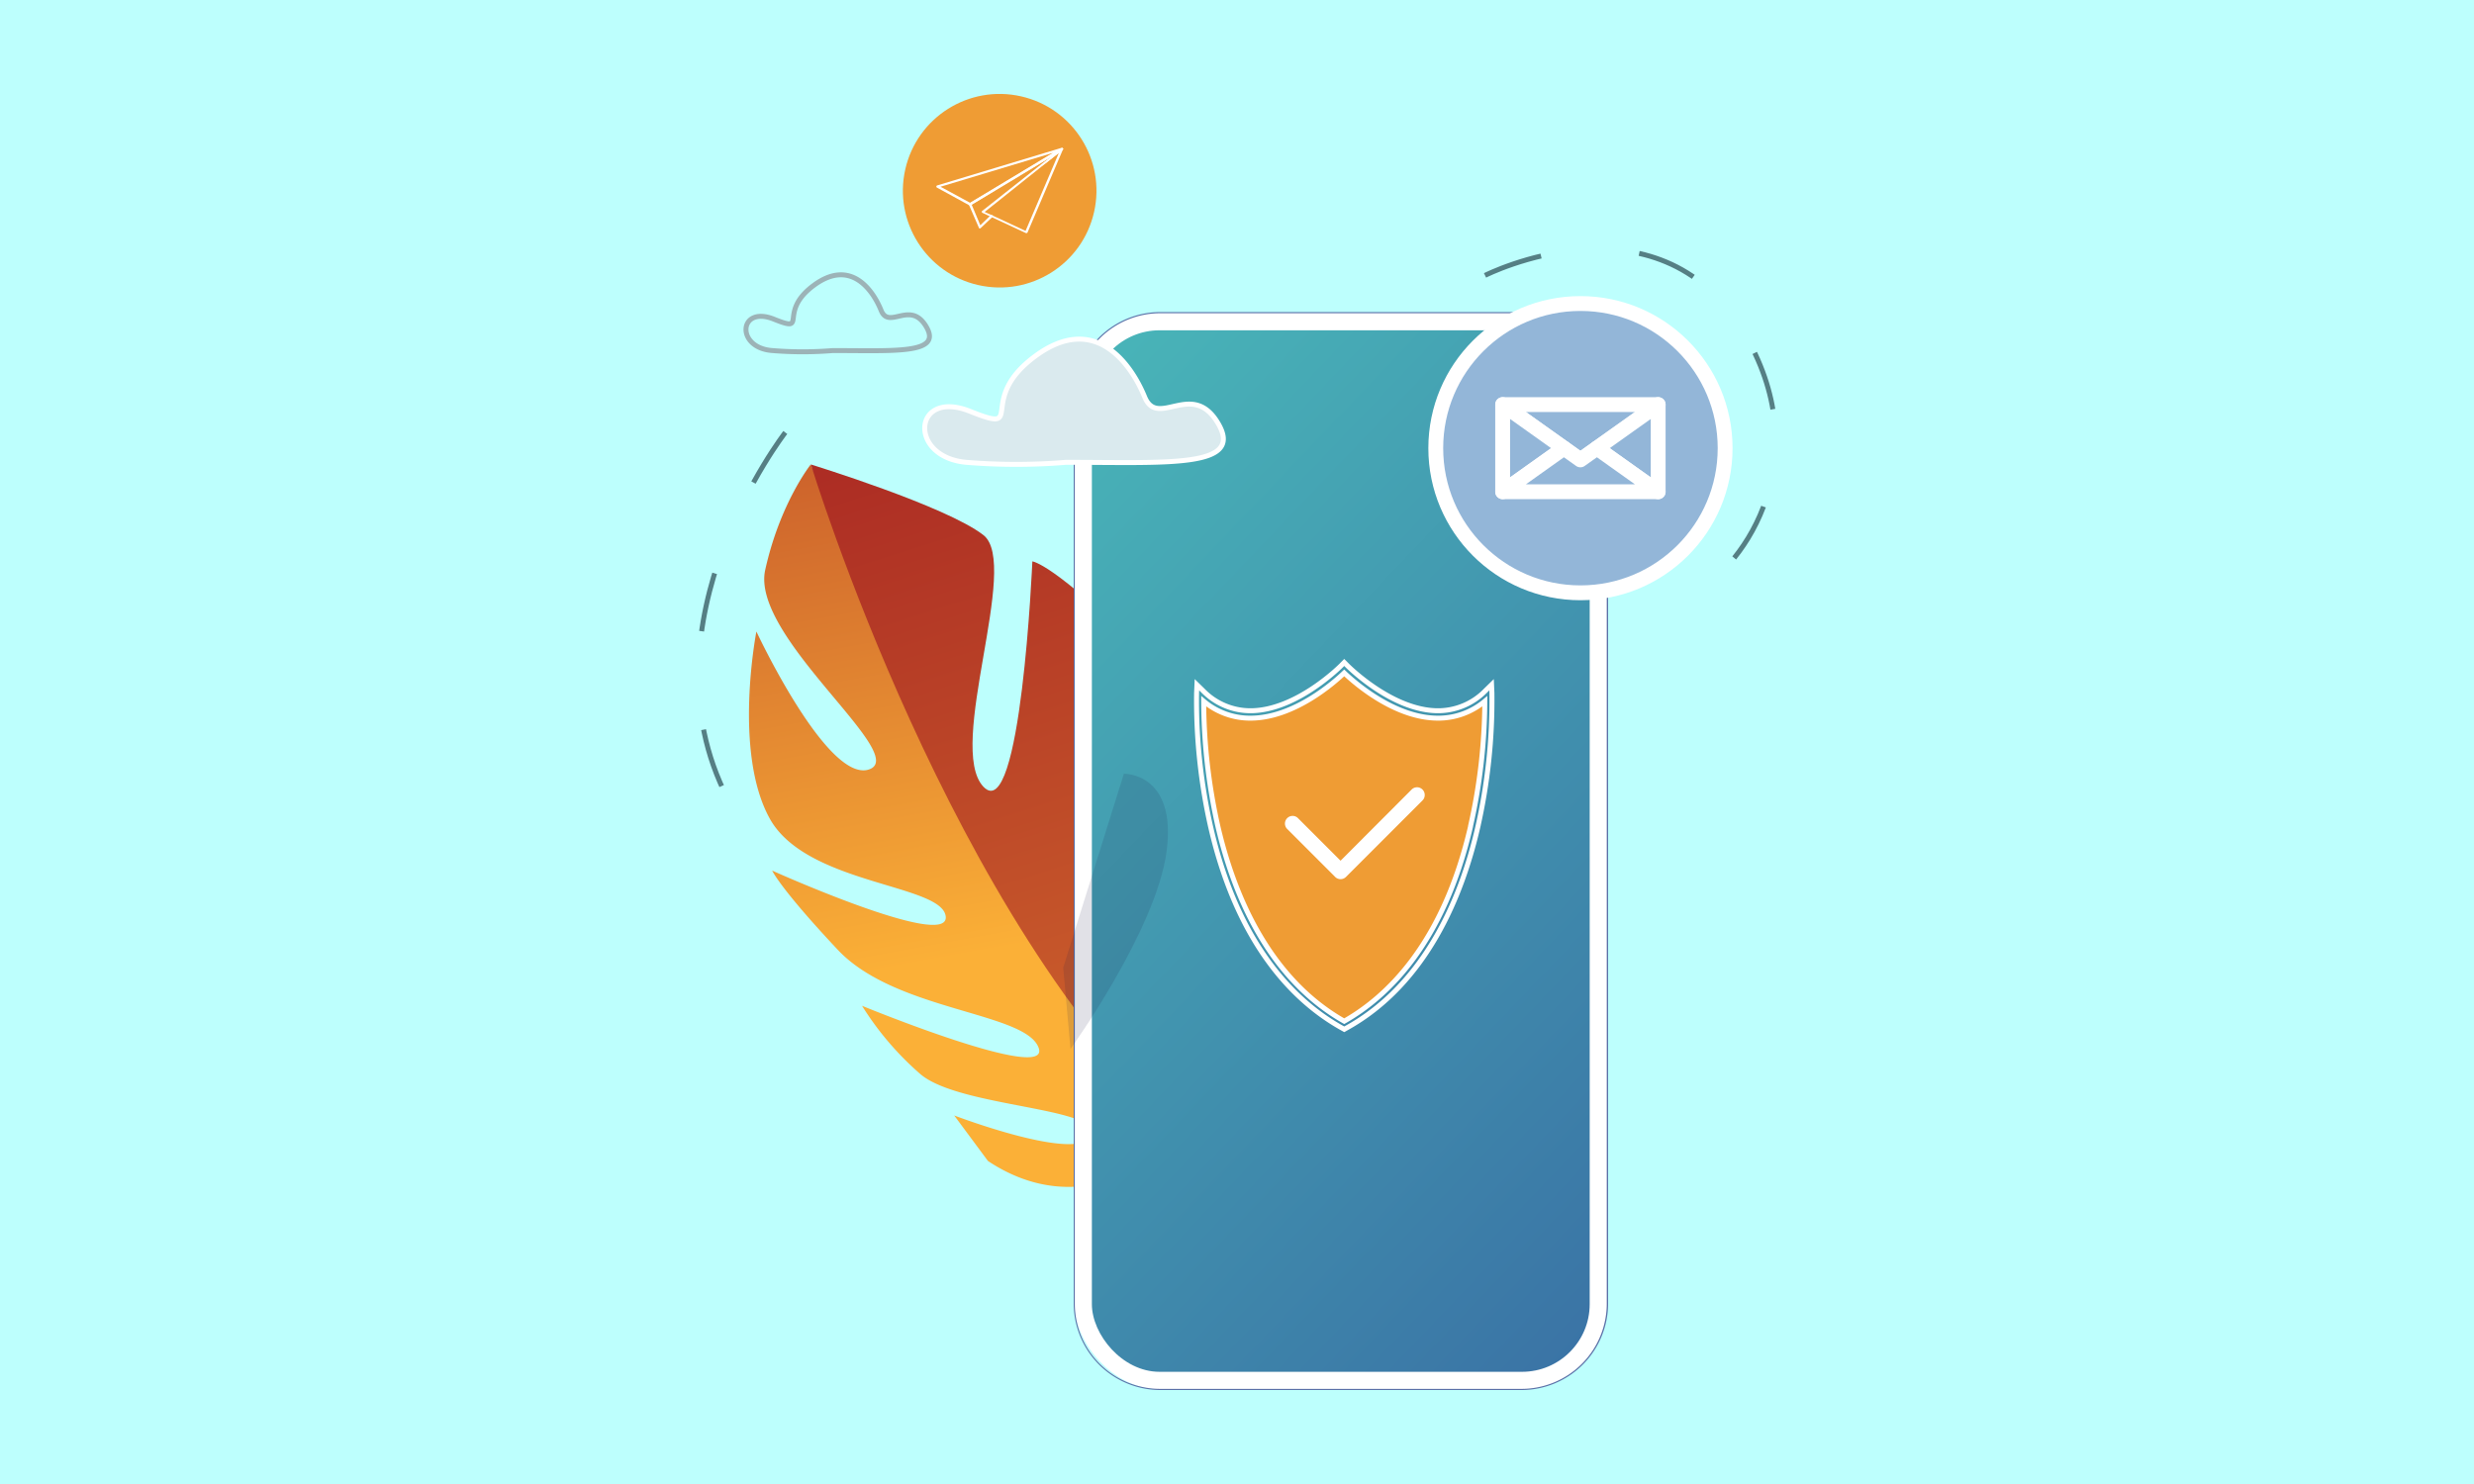 <svg xmlns="http://www.w3.org/2000/svg" xmlns:xlink="http://www.w3.org/1999/xlink" viewBox="0 0 500 300"><defs><style>.cls-1{fill:#bdfffd;}.cls-2{fill:url(#linear-gradient);}.cls-3{fill:url(#linear-gradient-2);}.cls-4{fill:#fff;}.cls-5{fill:#5b71a8;}.cls-6{fill:url(#linear-gradient-3);}.cls-7{fill:#1b1e4c;opacity:0.13;}.cls-8{fill:#daeaee;}.cls-10,.cls-12,.cls-8{stroke:#fff;}.cls-12,.cls-8,.cls-9{stroke-miterlimit:10;}.cls-12,.cls-13,.cls-9{fill:none;}.cls-9{stroke:#9cb3b7;}.cls-10{fill:#93b6d8;stroke-width:3px;}.cls-10,.cls-13{stroke-linejoin:round;}.cls-11{fill:#ef9c34;}.cls-13{stroke:#557f84;stroke-dasharray:12 20;}</style><linearGradient id="linear-gradient" x1="-2324.48" y1="1867.51" x2="-2481.29" y2="1792.45" gradientTransform="translate(-2711.07 -764.89) rotate(-125.92)" gradientUnits="userSpaceOnUse"><stop offset="0" stop-color="#ad2d24"/><stop offset="1" stop-color="#fbb037"/></linearGradient><linearGradient id="linear-gradient-2" x1="-2395.36" y1="1855.62" x2="-2719.9" y2="1748.85" xlink:href="#linear-gradient"/><linearGradient id="linear-gradient-3" x1="457.1" y1="349.51" x2="178.58" y2="83.94" gradientUnits="userSpaceOnUse"><stop offset="0" stop-color="#304598"/><stop offset="1" stop-color="#4abbba"/></linearGradient></defs><title>Case study_icons_</title><g id="Layer_4" data-name="Layer 4"><rect class="cls-1" width="500" height="300"/><path class="cls-2" d="M239.73,229.14s-18.31,20-40.06,5.56l-6.82-9.2s25.41,9.7,27.7,4-26.88-5.59-34.65-12.46a61.27,61.27,0,0,1-11.68-13.71s38.32,15.75,35.69,8.49S181,204.45,169.31,192s-13.25-16-13.25-16,35.57,16,35.08,9.35-28.08-6.39-35.56-19.85-2.71-37.83-2.71-37.83,14.38,30.76,22.78,27.87-24-26.76-21-40.32,9.21-21.33,9.21-21.33S205,191.59,239.73,229.14Z"/><path class="cls-3" d="M239.73,229.14s21-.86,27-34.59l-7-14.86s-4.67,35.46-19.94,30,13.05-31.59,11-46.5-9.51-18.63-9.51-18.63-10.57,51.05-21.21,46.08,28.11-41.48,10.48-59.15-21.91-18-21.91-18-2.29,53.58-9.89,45.55,7.54-45,0-50.87S163.89,93.9,163.89,93.9,192.15,186.88,239.73,229.14Z"/><rect class="cls-4" x="217.11" y="63.21" width="107.74" height="217.68" rx="17.37" ry="17.37"/><path class="cls-5" d="M307.48,281h-73A17.51,17.51,0,0,1,217,263.52V80.58a17.51,17.51,0,0,1,17.49-17.49h73A17.51,17.51,0,0,1,325,80.58V263.52A17.5,17.5,0,0,1,307.48,281Zm-73-217.68a17.28,17.28,0,0,0-17.26,17.26V263.52a17.26,17.26,0,0,0,17.26,17.25h73a17.24,17.24,0,0,0,17.25-17.25V80.58a17.27,17.27,0,0,0-17.25-17.26Z"/><rect class="cls-6" x="220.67" y="66.77" width="100.61" height="210.55" rx="13.68" ry="13.68"/><path class="cls-7" d="M227.14,156.41s10.7-.25,8.64,15.64-19.43,40-19.43,40l-1.47-16.44Z"/><path class="cls-8" d="M215.45,93.46c20.5,0,36,1.2,30.77-7.8S234,86.74,231.34,80.25,221.4,63,209.22,72s-1.45,15.85-13.12,11.17-12.71,9.48-.48,10.32A122.9,122.9,0,0,0,215.45,93.46Z"/><path class="cls-9" d="M168.31,70.87c12.6,0,22.12.74,18.91-4.79s-7.54.66-9.14-3.32S172,52.13,164.49,57.67s-.89,9.74-8.06,6.86-7.82,5.83-.3,6.34A74.91,74.91,0,0,0,168.31,70.87Z"/><circle class="cls-10" cx="319.41" cy="90.6" r="29.24"/><polygon class="cls-10" points="319.4 92.97 335.12 81.79 319.4 81.79 303.69 81.79 319.4 92.97"/><polygon class="cls-10" points="303.69 81.79 303.69 99.41 316.07 90.6 303.69 81.79"/><polygon class="cls-10" points="335.12 81.79 335.12 99.41 322.74 90.6 335.12 81.79"/><polygon class="cls-10" points="303.69 99.41 335.12 99.41 322.74 90.6 319.4 92.97 316.07 90.6 303.69 99.41"/><path class="cls-11" d="M297.2,167c-5.45,23.6-16.81,34.43-25.53,39.37-15.6-8.84-22.48-26.24-25.52-39.33a116.62,116.62,0,0,1-2.88-25.35,14.58,14.58,0,0,0,9.61,3.42c8.68-.09,16.69-7.14,18.79-9.15,2.11,2,10.12,9.06,18.8,9.15a14.62,14.62,0,0,0,9.61-3.42A116.22,116.22,0,0,1,297.2,167Z"/><path class="cls-12" d="M301.52,140.07l-.07-1.65-1.18,1.15a13.39,13.39,0,0,1-9.78,4.11c-9.29-.1-18.2-9.13-18.29-9.23l-.53-.53-.52.53c-.09.1-9,9.13-18.29,9.23a13.37,13.37,0,0,1-9.78-4.11l-1.18-1.15-.07,1.65a116,116,0,0,0,2.89,27.29c5.65,24.45,17.58,35.53,26.6,40.52l.35.2.36-.2c16.33-9,23.48-27,26.6-40.52A116,116,0,0,0,301.52,140.07Zm-4.32,27c-5.45,23.6-16.81,34.43-25.53,39.37-15.6-8.84-22.48-26.24-25.52-39.33a116.62,116.62,0,0,1-2.88-25.35,14.58,14.58,0,0,0,9.61,3.42c8.68-.09,16.69-7.14,18.79-9.15,2.11,2,10.12,9.06,18.8,9.15a14.62,14.62,0,0,0,9.61-3.42A116.22,116.22,0,0,1,297.2,167Z"/><path class="cls-4" d="M287.94,160.69a1.55,1.55,0,0,0-2.64-1.09L270.93,174l-8.61-8.61a1.53,1.53,0,0,0-1.09-.45,1.55,1.55,0,0,0-1.09,2.64l9.7,9.7a1.55,1.55,0,0,0,2.18,0l1.09-1.09,14.38-14.38A1.53,1.53,0,0,0,287.94,160.69Z"/><circle class="cls-11" cx="202.05" cy="38.56" r="19.56" transform="translate(119.67 227.04) rotate(-77.2)"/><path class="cls-4" d="M214.83,30h0a.08.08,0,0,0,0,0h0a.19.19,0,0,0-.09-.05h-.17l0,0,0,0-1.66,1L196.07,41l-.12.07a.24.24,0,0,0-.1.31l0,.08,2,4.61a.24.24,0,0,0,.06.11l0,0,0,0h.12a.28.28,0,0,0,.17-.07l.1-.1,2.12-2,.2-.2.18-.17-.3-.14-.18-.08h0l-.38.37h0l-1.54,1.48-.27.27-.2-.47-1.57-3.73,15.09-9.11h0l1.35-.82-2.26,2.18L214,30.91l-.09.21.86-.82,0,0,0-.05,0,0h0a.17.17,0,0,0,0-.05v0A.18.18,0,0,0,214.83,30Z"/><path class="cls-4" d="M214.83,30h0a.08.08,0,0,0,0,0h0a.19.19,0,0,0-.09-.05h-.17l0,0,0,0-3,2.37h0L198.42,42.71h0l0,0,0,0,0,0,0,.05h0v.08a.23.23,0,0,0,.14.19l.3.14,1.21.57h0l.46.21h0l6.81,3.17.1,0a.15.15,0,0,0,.09,0,.23.23,0,0,0,.14-.13l7.21-16.91a.17.17,0,0,0,0-.05v0A.18.18,0,0,0,214.83,30Zm-7.56,16.68-6.43-3-.3-.14-.18-.08h0L199,42.85l11.54-9.21L214,30.91l-.09.21Z"/><path class="cls-4" d="M196.08,41.54a.27.27,0,0,1-.12,0l-6.59-3.61a.23.23,0,0,1-.13-.24.25.25,0,0,1,.18-.21l25.11-7.59a.26.26,0,0,1,.3.14.24.24,0,0,1-.1.31L196.21,41.5A.22.22,0,0,1,196.08,41.54Zm-6-3.79L196.07,41l16.72-10.1Z"/><path class="cls-13" d="M300.13,55.67s34.73-17.59,52.09,11.19c15.32,25.41.69,47.3-9.82,53"/><path class="cls-13" d="M158.71,87.43s-29.92,38.61-11.65,74"/></g></svg>